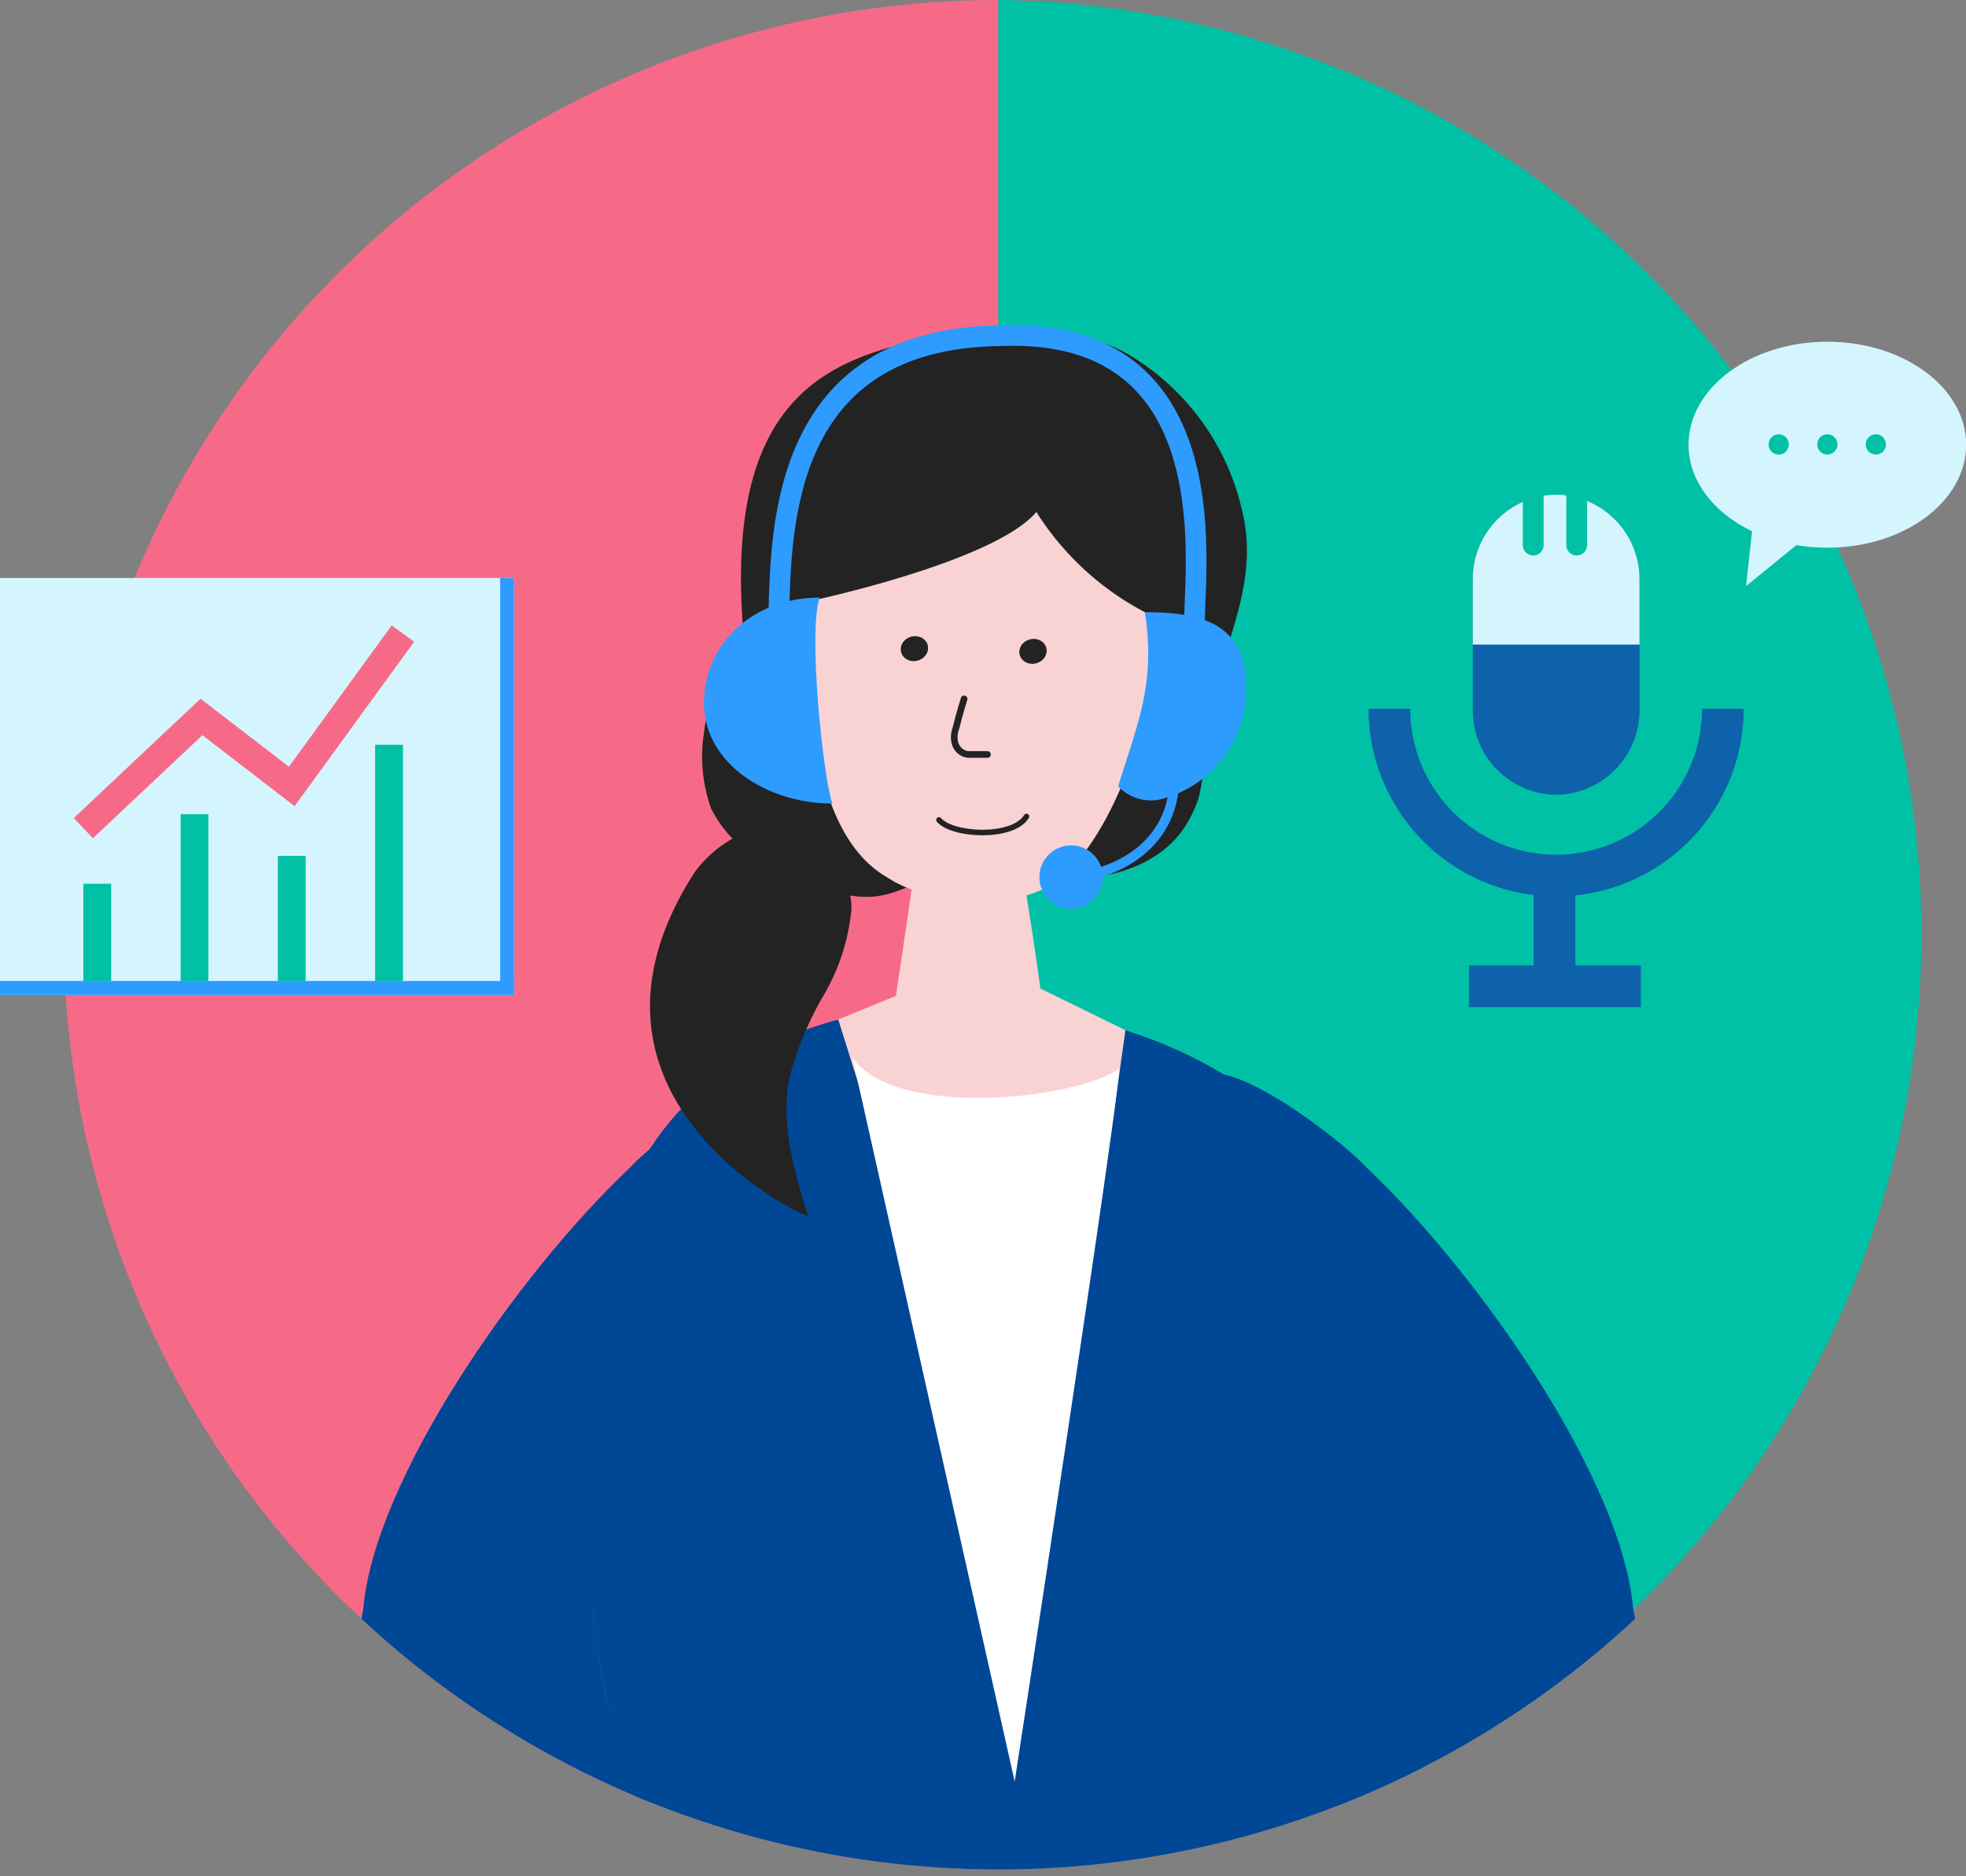 <svg xmlns="http://www.w3.org/2000/svg" viewBox="0 0 141.5 135"><rect x="0" y="0" width="141.5" height="135" fill="#808080" stroke="none"/><defs><clipPath id="clip-path"><circle class="cls-1" cx="71.85" cy="67.26" r="67.26"/></clipPath><clipPath id="clip-path-2"><path class="cls-1" d="M118 51.13a6.07 6.07 0 01-6 6.06 6.07 6.07 0 01-6-6.06v-9.48a6.07 6.07 0 016-6.06 6.08 6.08 0 016 6.06z"/></clipPath><style>.cls-1,.cls-20{fill:none}.cls-4{fill:#00c1a5}.cls-7{fill:#004796}.cls-8{fill:#232323}.cls-10{fill:#fff}.cls-11{fill:#2e9bff}.cls-20{stroke-miterlimit:10}.cls-16{fill:#edc9ca}.cls-17{fill:#d5f5fe}.cls-20{stroke:#0d62aa;stroke-width:3px}</style></defs><g style="isolation:isolate"><g id="レイヤー_2" data-name="レイヤー 2"><g id="contents"><path d="M4.59 67.26a67.25 67.25 0 0067.26 67.25V0A67.26 67.26 0 004.59 67.26z" fill="#f66a88"/><path class="cls-4" d="M71.85 0v134.51A67.26 67.26 0 0071.85 0z"/><g clip-path="url(#clip-path)"><path d="M109.07 202.47c1-20.6-.24-13.4-8-27.81 0 0-50.13-2.84-56.52 5.75-3.51 9.47-2.76 4.51-1 24.37.74 8.44 65.18 4.55 65.52-2.31z" fill="#263883"/><path class="cls-7" d="M95.78 85.11c-8.3-16.28-48.33-20-52.17 6.31-.84 11.81-3 24.45 1.91 36.85C45.42 148.58 42 176 40 182.5c20.27 8 52.54 6.39 67.87-2.57-17.01-35.42 5.58-58.31-12.09-94.82z"/><path class="cls-8" d="M86.29 57.34a30.84 30.84 0 00.65-4.83c.6-5.62 3.84-10 2.47-15.72A17.56 17.56 0 0081 25.38c-4-2.14-9.71-2.13-14-1.13-6.52 1.52-14.8 3.48-13.54 20.65.7 2.78-2.52 4.7-2.77 7.69a11.06 11.06 0 00.49 5.58 8.69 8.69 0 001.2 1.8c2 2.34 5.81 4 8.87 4.48s4.41-1.14 7.23-1.78c2.64-.59 5.36.31 8.06.49 3.43.23 7.24-1 8.94-4a8.33 8.33 0 00.81-1.82z"/><path d="M82.93 49.16c.72-1.92-.53-5.11-.53-5.11a20.48 20.48 0 01-7.81-7.21c-3 3.57-16.05 6.36-16.05 6.36l-.15 6.07s-.19 10.61 5.43 13.84a8.31 8.31 0 001.79.89c-.32 2.32-1.13 7.66-1.13 7.66l-4.15 1.7 2 6.37 8.3 3.55 9.25-1.15 1.12-8-6.12-3c0-.1-.62-4.37-1-6.7a7.93 7.93 0 002.66-1.34c3.24-3.17 5.34-8.58 6.39-13.93z" fill="#f9d2d4"/><path class="cls-10" d="M80.56 76.89c-.11 2.94-7.53 51.3-7.53 51.3L61.36 76.13c3.24 4.44 16.14 2.95 19.2.76z"/><path class="cls-11" d="M59.91 57.82c-4.75 0-9.24-2.92-9.24-7.22S54.21 43 59 43c-.87 2.36.25 13 .91 14.82z"/><path d="M56.05 44.41c.16-6.55.26-20 15.8-20.25 17.09-.8 13.93 17.68 14.13 21" stroke-width="1.49" stroke-miterlimit="10" stroke="#2e9bff" fill="none"/><ellipse class="cls-8" cx="65.82" cy="46.67" rx=".99" ry=".89" transform="rotate(-14.59 65.836 46.697)"/><ellipse class="cls-8" cx="74.35" cy="46.87" rx=".99" ry=".89" transform="rotate(-14.59 74.349 46.874)"/><path d="M69.39 50.29s-.32 1-.56 2c-.51 1.41.39 2 .89 2h1.35" style="mix-blend-mode:multiply" stroke-width=".48" stroke-linecap="round" stroke="#232323" stroke-miterlimit="10" fill="none"/><path d="M67.58 59c1 1.15 5.33 1.35 6.3-.25" style="mix-blend-mode:multiply" stroke-width=".4" stroke-linecap="round" stroke="#232323" stroke-miterlimit="10" fill="none"/><circle class="cls-11" cx="77.09" cy="63.11" r="2.28"/><path d="M76.6 63.16c3.16 0 7.93-2 7.93-7.26" stroke-width=".7" stroke-miterlimit="10" stroke="#2e9bff" fill="none"/><path class="cls-11" d="M83.85 57.43a8.17 8.17 0 005.84-7.84c0-4.51-2.78-5.54-7.29-5.54.79 5.11-.49 7.89-1.92 12.52a3.2 3.2 0 003.37.86z"/><path class="cls-16" d="M78.89 161.58l10-6.8c4.76-3.24 5.29-6.72 7.08-7.93l.93-.63-5.06-7.43-1.42 1c-1.92 1.31-8.64 2.19-12.94.85-2.54-.79-3.91.79-2.23 2.23s5 1.8 4 2.64l-7.73 5.27a1.32 1.32 0 001.48 2.15l4.39-3a6.26 6.26 0 00.42.74L71.55 155a1.32 1.32 0 101.45 2.14l6.56-4.47.62.6-6.31 4.3a1.32 1.32 0 101.48 2.18l6.77-4.61q.33.33.63.6l-5.35 3.66a1.32 1.32 0 101.49 2.18z"/><path class="cls-16" transform="rotate(-124 99.337 139.212)" d="M94.45 133.84h8.98v11.09h-8.98z"/><path class="cls-10" d="M100.53 145.67l-3.51 2.77-7.72-8.26 3-2.58 8.23 8.07z"/><path class="cls-7" d="M88.93 136.66c3 1.52 12.4 12 12.4 12 1.41-1.06 19.69-17.35 16.21-32.91-.76-9.16-10.94-23.94-19.21-31.76-1.76-1.94-10-8.3-12-6.4-2.24 2.07 1.9 12.2 4.54 17.25 4.76 6.24 10.91 15.07 10.16 21.5-1.16 9.88-2.79 12.82-12.1 20.32z"/><path class="cls-16" d="M64.81 161.58l-10-6.8c-4.76-3.24-5.3-6.72-7.09-7.93l-.92-.63 5-7.43 1.43 1c1.92 1.31 8.63 2.19 12.93.85 2.55-.79 3.92.79 2.24 2.23s-5 1.8-4 2.64l7.73 5.27a1.32 1.32 0 11-1.48 2.18l-4.4-3a5.11 5.11 0 01-.42.74l6.3 4.28a1.32 1.32 0 01-1.49 2.18l-6.56-4.47-.62.6 6.31 4.3a1.32 1.32 0 11-1.48 2.18l-6.77-4.61c-.21.22-.43.42-.63.6l5.38 3.66a1.32 1.32 0 11-1.48 2.18z"/><path class="cls-16" transform="rotate(-56 44.41 138.772)" d="M40.26 133.84h8.98v11.09h-8.98z"/><path class="cls-10" d="M43.17 145.67l3.5 2.77 7.73-8.26-3-2.58-8.23 8.07z"/><path class="cls-7" d="M54.77 136.66c-3 1.52-12.4 12-12.4 12-1.42-1.06-19.7-17.35-16.22-32.91.77-9.16 10.94-23.94 19.22-31.76 1.75-1.94 10-8.3 12-6.4 2.24 2.07-1.89 12.2-4.54 17.25C48.11 101 42 109.87 42.71 116.3c1.12 9.92 2.75 12.86 12.06 20.36z"/><path class="cls-8" d="M50 62.76c1.73-2.36 4.94-4.08 7.58-2.82 2 .94 3.77 3.3 3.7 5.48a15 15 0 01-2 6.2 23.38 23.38 0 00-2.48 6c-.63 3.3.37 6.68 1.37 9.89-1.31-.37-18.32-8.99-8.17-24.75z"/></g><path class="cls-17" d="M0 41.59h37v30H0z"/><path class="cls-11" d="M0 70.59h37v1H0z"/><path class="cls-11" transform="rotate(90 36.5 56.34)" d="M21.75 55.84h29.5v1h-29.5z"/><path class="cls-4" d="M6 63.59h2v7H6zm7-5h2v12h-2zm7 3h2v9h-2zm7-8h2v17h-2z"/><path stroke="#f66a88" stroke-width="2" stroke-miterlimit="10" fill="none" d="M6 59.59l8.5-8 6.5 5 8-11"/><path d="M118 51.13a6.07 6.07 0 01-6 6.06 6.07 6.07 0 01-6-6.06v-9.48a6.07 6.07 0 016-6.06 6.08 6.08 0 016 6.06z" fill="#0d62aa"/><path class="cls-20" d="M124 51a12 12 0 01-24 0m11.88 12.02v8.57"/><g clip-path="url(#clip-path-2)"><path class="cls-17" d="M121.16 46.38h-17.95l.4-12.92h17.95l-.4 12.92z"/></g><path d="M110.35 39.22v-4.58m3.13 4.58v-4.58" stroke="#00c1a5" stroke-width="1.5" stroke-linecap="round" stroke-miterlimit="10" fill="none"/><path class="cls-20" d="M105.73 70.97h12.37"/><ellipse class="cls-17" cx="131.52" cy="32" rx="9.99" ry="7.41"/><path class="cls-17" d="M126.31 36.32l-.64 5.85 5.47-4.45-4.83-1.4z"/><circle class="cls-4" cx="135.01" cy="31.98" r=".73"/><circle class="cls-4" cx="131.52" cy="31.98" r=".73"/><circle class="cls-4" cx="128.02" cy="31.98" r=".73"/></g></g></g></svg>